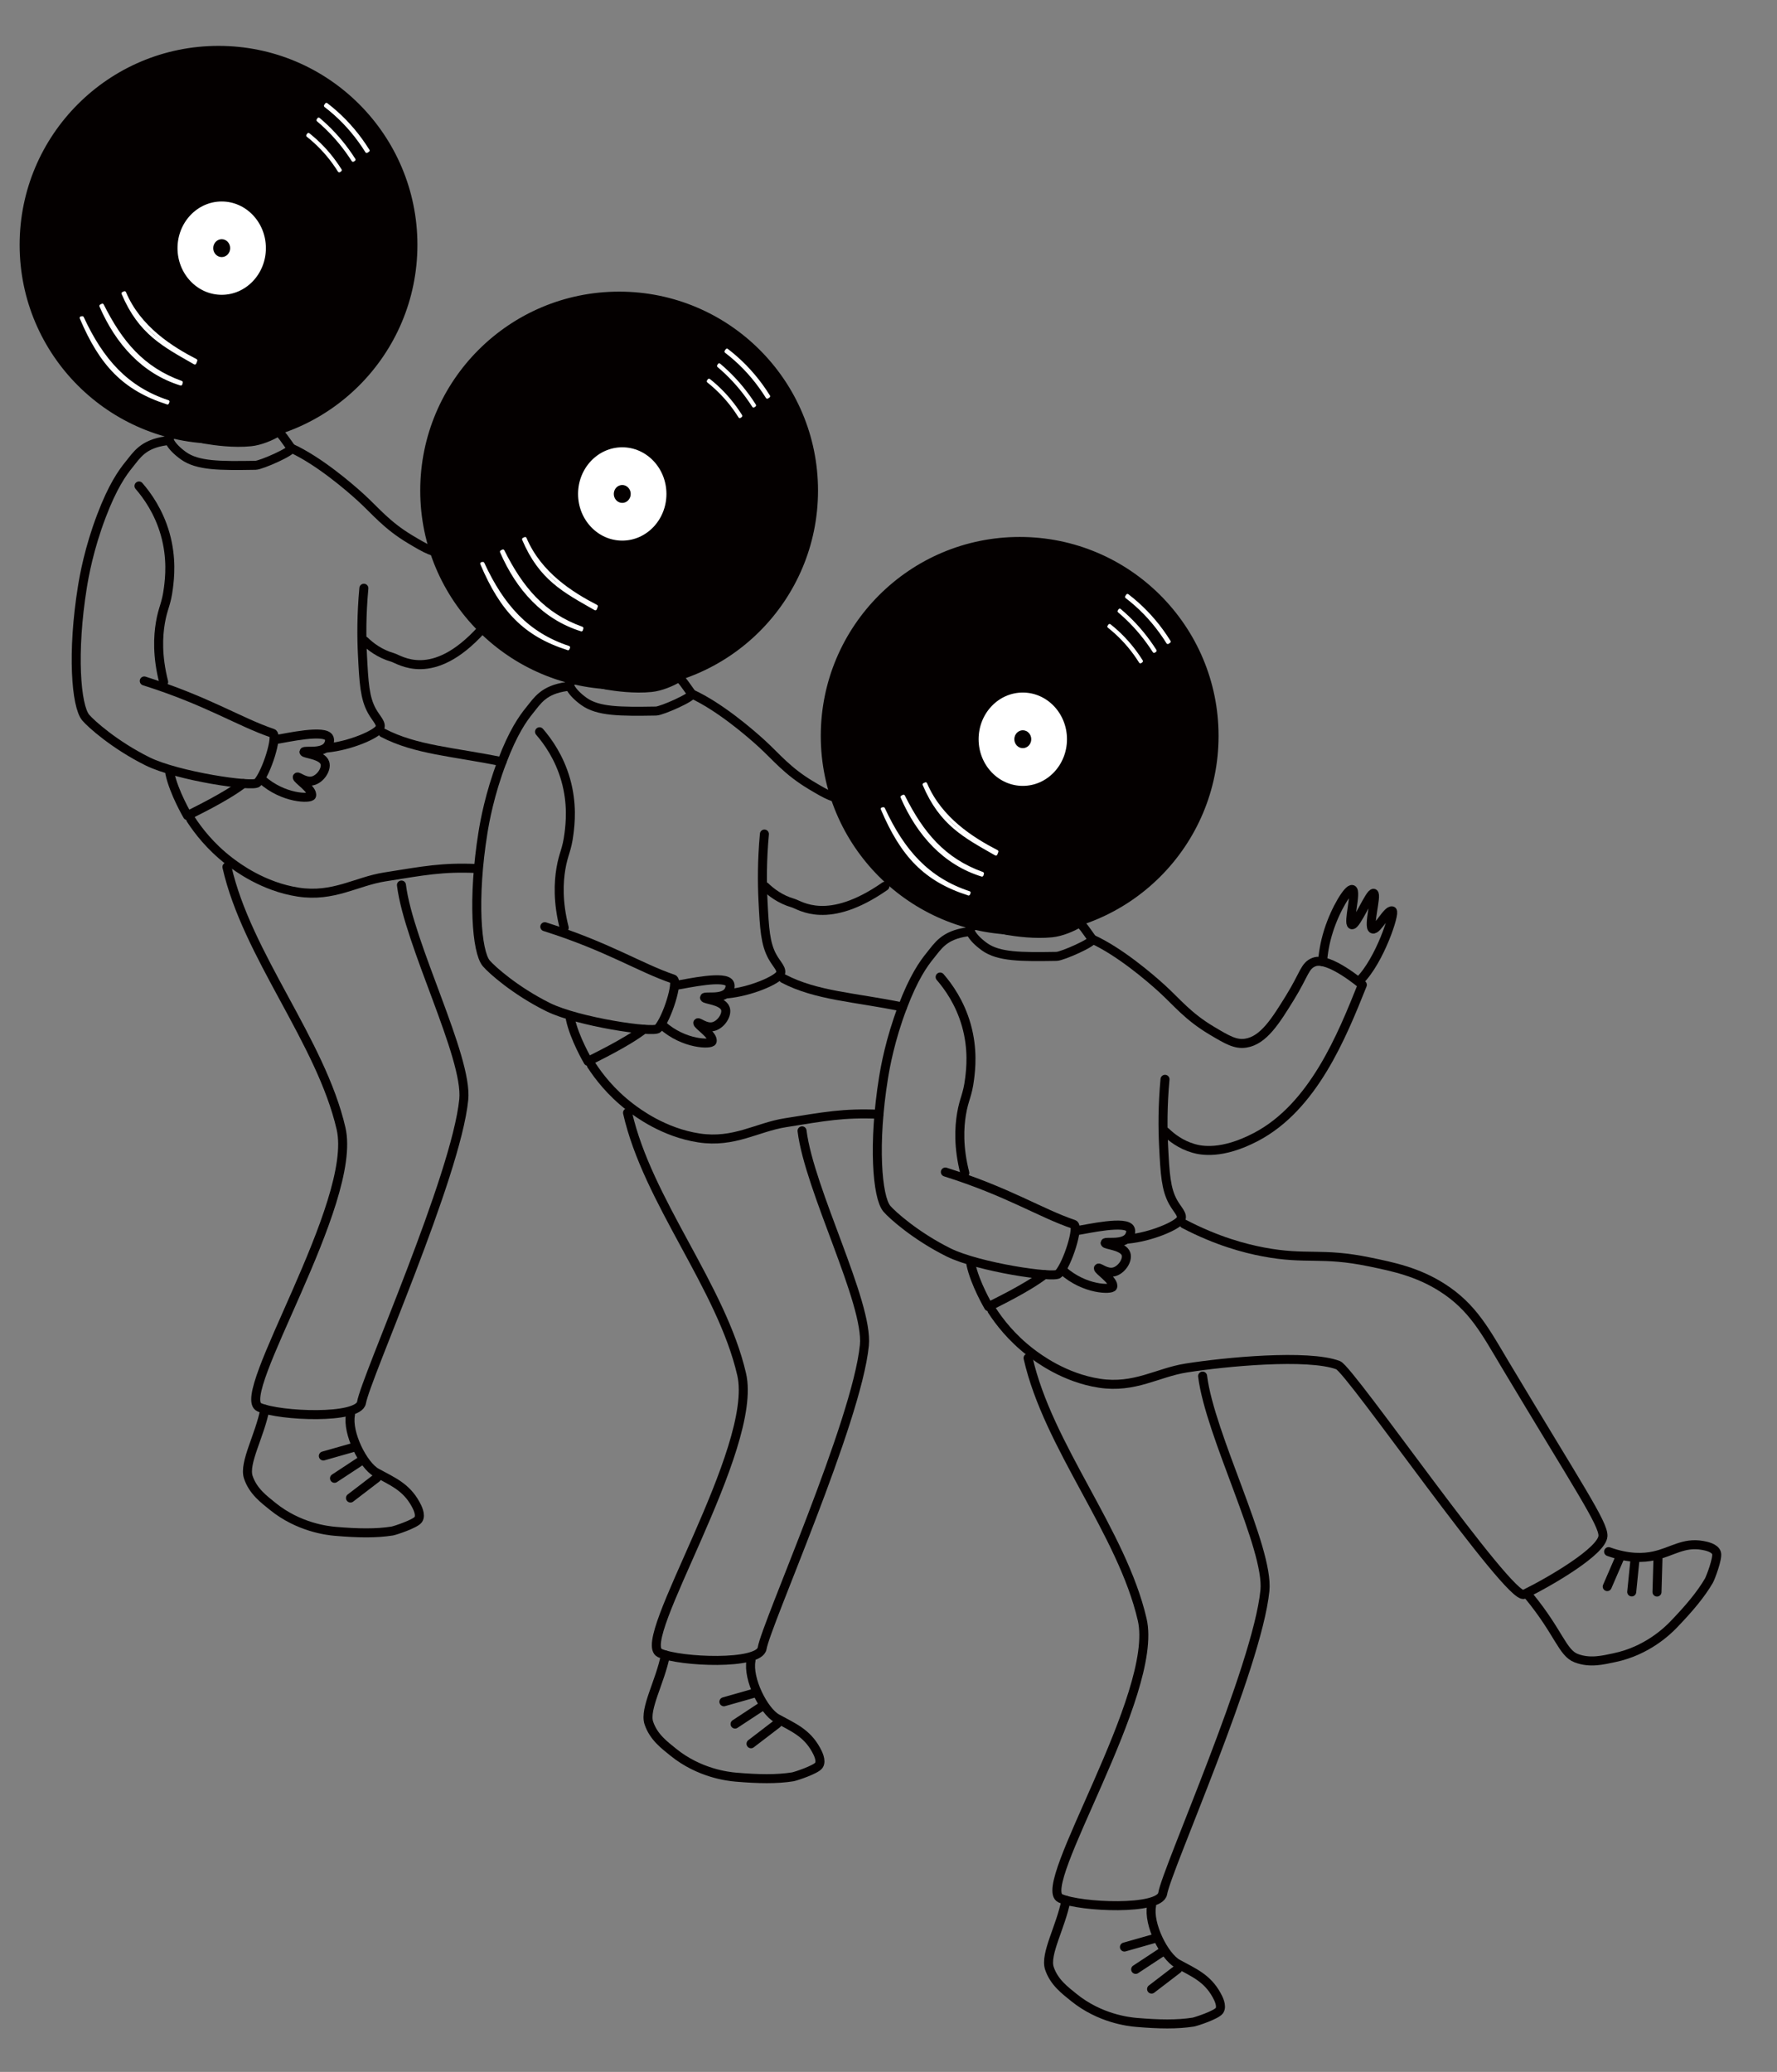 <svg width="296" height="345" viewBox="0 0 296 345" fill="none" xmlns="http://www.w3.org/2000/svg">
<rect x="0" y="0" width="296" height="345" fill="#808080" stroke="none"/>
<path d="M169.85 155.17C187.871 155.17 202.48 140.561 202.48 122.54C202.48 104.519 187.871 89.91 169.85 89.91C151.829 89.91 137.22 104.519 137.22 122.54C137.22 140.561 151.829 155.17 169.85 155.17Z" fill="#040000" stroke="#040000" stroke-linecap="round" stroke-linejoin="round"/>
<path d="M170.37 131.36C174.711 131.36 178.23 127.657 178.23 123.09C178.23 118.522 174.711 114.82 170.37 114.82C166.029 114.82 162.51 118.522 162.51 123.09C162.51 127.657 166.029 131.36 170.37 131.36Z" fill="white" stroke="#040000" stroke-linecap="round" stroke-linejoin="round"/>
<path d="M170.37 124.58C171.149 124.58 171.78 123.913 171.78 123.09C171.78 122.267 171.149 121.6 170.37 121.6C169.591 121.6 168.96 122.267 168.96 123.09C168.96 123.913 169.591 124.58 170.37 124.58Z" fill="#040000"/>
<path d="M192.41 108.35L192.24 108.46C191.91 107.95 191.57 107.44 191.21 106.95C189.8 105.01 188.19 103.28 186.41 101.78L186.52 101.6C188.32 103.11 189.95 104.86 191.37 106.82C191.73 107.31 192.08 107.83 192.41 108.35Z" stroke="white" stroke-width="0.5" stroke-linecap="round" stroke-linejoin="round"/>
<path d="M194.76 106.83L194.52 106.99C194.15 106.39 193.75 105.8 193.34 105.24C191.72 103 189.8 101.03 187.65 99.39L187.81 99.15C189.98 100.81 191.92 102.8 193.56 105.06C193.97 105.63 194.38 106.23 194.75 106.83H194.76Z" stroke="white" stroke-width="0.5" stroke-linecap="round" stroke-linejoin="round"/>
<path d="M190.13 110.09L189.96 110.21C189.67 109.75 189.37 109.3 189.05 108.86C187.8 107.14 186.34 105.62 184.71 104.33L184.83 104.15C186.48 105.45 187.95 106.99 189.21 108.73C189.53 109.17 189.84 109.63 190.13 110.09Z" stroke="white" stroke-width="0.5" stroke-linecap="round" stroke-linejoin="round"/>
<path d="M161.34 148.86C154.11 146.56 150.25 142.45 146.96 134.69L147.16 134.66C150.44 141.75 154.58 146.38 161.43 148.64L161.33 148.87L161.34 148.86Z" stroke="white" stroke-width="0.5" stroke-linecap="round" stroke-linejoin="round"/>
<path d="M163.57 145.72C157.31 143.77 152.96 138.95 150.25 132.71L150.5 132.58C153.6 138.76 157.21 143.12 163.65 145.44L163.57 145.72Z" stroke="white" stroke-width="0.5" stroke-linecap="round" stroke-linejoin="round"/>
<path d="M165.89 142.22C160.7 139.26 156.73 137.24 153.93 130.63L154.19 130.51C156.68 136.37 162 139.69 166.06 141.79L165.89 142.22Z" stroke="white" stroke-width="0.5" stroke-linecap="round" stroke-linejoin="round"/>
<path d="M175.18 155.33C172.42 155.61 169.34 155.2 167.7 154.92C167.01 154.8 166.35 154.56 165.75 154.2C164.92 153.72 163.87 153.18 163.87 153.18C163.19 153.42 162.38 154.02 161.67 154.48C161.32 154.71 161.77 156.05 163.99 157.65C166.35 159.34 170.01 159.35 176 159.25C176.96 159.23 182.3 156.87 181.94 156.39C181.13 155.28 180.03 153.51 179.64 153.75C178.61 154.38 176.75 155.18 175.18 155.33Z" stroke="#040000" stroke-width="1.5" stroke-linecap="round" stroke-linejoin="round"/>
<path d="M181.94 156.38C186.49 158.46 191.51 162.75 193.56 164.62C196.1 166.94 197.84 169.22 201.8 171.59C204.45 173.17 205.8 173.96 207.5 173.7C210.48 173.25 212.5 169.97 214.89 166.1C217.29 162.22 217.3 160.79 218.9 160.19C221.38 159.25 226.93 163.99 226.93 163.99C223.55 172.44 218.78 184.32 209.19 189.33C203.48 192.32 200.03 191.57 198.84 191.23C196.67 190.61 195.12 189.38 194.19 188.48" stroke="#040000" stroke-width="1.5" stroke-linecap="round" stroke-linejoin="round"/>
<path d="M220.3 160.13C220.4 158.88 220.64 157.08 221.3 155.01C222.47 151.32 224.61 147.88 225.26 148.12C226.04 148.4 224.49 153.76 225.18 153.98C225.91 154.21 228.19 148.53 228.82 148.75C229.42 148.96 227.81 154.35 228.66 154.69C229.38 154.98 231.11 151.4 231.91 151.68C232.48 151.88 229.85 159.96 226.45 163.32" stroke="#040000" stroke-width="1.5" stroke-linecap="round" stroke-linejoin="round"/>
<path d="M161.11 155.17C157.23 155.72 156.25 157.51 154.93 159.13C153.82 160.49 152.2 162.77 150.34 167.68C148.26 173.14 147.46 177.69 147.17 179.48C145.4 190.45 146.11 199.35 147.72 201.26C148.59 202.29 152.52 205.82 158.02 208.55C162.99 211.01 175.6 212.89 176.32 212.11C177.86 210.45 179.79 204.19 178.85 203.87C173.33 202.01 168 198.48 157.47 195.16" stroke="#040000" stroke-width="1.5" stroke-linecap="round" stroke-linejoin="round"/>
<path d="M156.6 162.69C157.96 164.26 159.89 166.93 160.96 170.69C162.1 174.71 161.71 178.05 161.51 179.64C161.16 182.47 160.59 182.93 160.16 185.5C159.79 187.71 159.61 191.01 160.71 195.32" stroke="#040000" stroke-width="1.5" stroke-linecap="round" stroke-linejoin="round"/>
<path d="M194.06 179.72C193.65 184.16 193.68 187.9 193.82 190.73C194.06 195.54 194.21 197.99 195.4 200.15C196.16 201.52 197.14 202.29 196.67 203.08C196.08 204.07 191.8 205.95 187.88 206.33" stroke="#040000" stroke-width="1.5" stroke-linecap="round" stroke-linejoin="round"/>
<path d="M179.41 204.91C181.15 204.65 187.68 203.14 188.28 204.67C188.44 205.07 188.28 205.6 188.04 205.94C187.08 207.32 184.13 206.65 184.08 206.97C184.03 207.29 187.09 207.4 187.56 208.79C187.92 209.84 186.79 211.52 185.5 211.8C184.26 212.07 183.1 210.99 182.97 211.17C182.78 211.44 185.65 213.25 185.35 214.26C185.19 214.8 180.68 214.81 177.03 211.54" stroke="#040000" stroke-width="1.5" stroke-linecap="round" stroke-linejoin="round"/>
<path d="M161.73 210.53C162.4 213.72 164.67 217.58 164.67 217.58C165.7 217.03 171.01 214.52 173.96 212.24" stroke="#040000" stroke-width="1.5" stroke-linecap="round" stroke-linejoin="round"/>
<path d="M197.23 203.8C202.72 206.67 207.37 207.89 210.46 208.47C217.64 209.83 220.1 208.47 228.12 210.13C232.05 210.94 236.13 211.78 240.24 214.41C245.32 217.65 247.43 221.7 250.69 227.16C262.96 247.66 267.08 253.69 267.01 255.75C266.91 258.25 258.38 263.27 253.86 265.49C251.5 266.65 224.91 228.07 222.89 227.32C217.86 225.44 204.04 226.77 197.55 227.8C192.8 228.55 189 231.23 183.14 230.33C177.31 229.44 172.93 226.16 171.66 225.18C168.46 222.72 166.43 220.04 165.24 218.21" stroke="#040000" stroke-width="1.5" stroke-linecap="round" stroke-linejoin="round"/>
<path d="M267.95 258.37C271.3 259.57 273.8 259.44 275.47 259.08C278.49 258.44 280.42 256.75 283.63 257.34C284.2 257.44 285.66 257.73 285.93 258.61C286.18 259.44 284.91 262.78 284.66 263.2C283.31 265.52 281.33 267.87 278.72 270.57C277.8 271.52 274.36 274.9 268.9 276.03C267.08 276.41 264.88 276.99 262.56 276.11C260.24 275.23 259.66 271.83 254.72 265.81" stroke="#040000" stroke-width="1.5" stroke-linecap="round" stroke-linejoin="round"/>
<path d="M272.35 259.62C272.17 261.44 271.98 263.26 271.8 265.08" stroke="#040000" stroke-width="1.5" stroke-linecap="round" stroke-linejoin="round"/>
<path d="M276.17 259.61C276.12 261.44 276.06 263.27 276.01 265.1" stroke="#040000" stroke-width="1.5" stroke-linecap="round" stroke-linejoin="round"/>
<path d="M269.9 259.15C269.17 260.83 268.45 262.51 267.72 264.19" stroke="#040000" stroke-width="1.5" stroke-linecap="round" stroke-linejoin="round"/>
<path d="M191.82 317.33C191.23 320.41 193.94 325.78 196.15 326.99C198.85 328.47 201.08 329.36 202.65 332.21C202.93 332.71 203.63 334.03 203.12 334.79C202.63 335.51 199.24 336.63 198.76 336.71C196.11 337.13 193.04 337.08 189.3 336.76C187.99 336.65 183.19 336.11 178.86 332.6C177.42 331.43 175.58 330.09 174.8 327.74C174.02 325.39 176.72 320.81 177.56 316.43" stroke="#040000" stroke-width="1.5" stroke-linecap="round" stroke-linejoin="round"/>
<path d="M193.76 324.91C192.23 325.92 190.7 326.92 189.17 327.93" stroke="#040000" stroke-width="1.5" stroke-linecap="round" stroke-linejoin="round"/>
<path d="M196.18 327.87C194.73 328.98 193.27 330.1 191.82 331.21" stroke="#040000" stroke-width="1.5" stroke-linecap="round" stroke-linejoin="round"/>
<path d="M192.58 322.71C190.82 323.21 189.06 323.71 187.3 324.21" stroke="#040000" stroke-width="1.5" stroke-linecap="round" stroke-linejoin="round"/>
<path d="M171.25 226.13C174.58 240.86 186.9 255.13 190.26 269.69C193.11 282.05 172.32 314.19 176.64 316.1C180.05 317.6 193.19 318.13 193.67 315.31C194.35 311.25 209.43 277.63 210.7 264.86C211.4 257.77 201.54 238.98 200.32 229.14" stroke="#040000" stroke-width="1.5" stroke-linecap="round" stroke-linejoin="round"/>
<path d="M103.13 114.32C121.151 114.32 135.76 99.711 135.76 81.69C135.76 63.669 121.151 49.06 103.13 49.06C85.109 49.06 70.5 63.669 70.5 81.69C70.5 99.711 85.109 114.32 103.13 114.32Z" fill="#040000" stroke="#040000" stroke-linecap="round" stroke-linejoin="round"/>
<path d="M103.65 90.52C107.991 90.52 111.51 86.817 111.51 82.25C111.51 77.683 107.991 73.98 103.65 73.98C99.309 73.98 95.79 77.683 95.79 82.25C95.79 86.817 99.309 90.52 103.65 90.52Z" fill="white" stroke="#040000" stroke-linecap="round" stroke-linejoin="round"/>
<path d="M103.65 83.74C104.429 83.74 105.06 83.073 105.06 82.25C105.06 81.427 104.429 80.76 103.65 80.76C102.871 80.76 102.24 81.427 102.24 82.25C102.24 83.073 102.871 83.74 103.65 83.74Z" fill="#040000"/>
<path d="M125.69 67.5L125.52 67.61C125.19 67.1 124.85 66.59 124.49 66.1C123.08 64.16 121.47 62.43 119.69 60.93L119.8 60.75C121.6 62.26 123.23 64.01 124.65 65.97C125.01 66.46 125.36 66.98 125.69 67.5Z" stroke="white" stroke-width="0.5" stroke-linecap="round" stroke-linejoin="round"/>
<path d="M128.04 65.98L127.8 66.14C127.43 65.54 127.03 64.95 126.62 64.39C125 62.15 123.08 60.18 120.93 58.54L121.09 58.3C123.26 59.96 125.2 61.95 126.84 64.21C127.25 64.78 127.66 65.38 128.03 65.98H128.04Z" stroke="white" stroke-width="0.5" stroke-linecap="round" stroke-linejoin="round"/>
<path d="M123.4 69.25L123.23 69.37C122.94 68.91 122.64 68.46 122.32 68.02C121.07 66.3 119.61 64.78 117.98 63.49L118.1 63.31C119.75 64.61 121.22 66.15 122.48 67.89C122.8 68.33 123.11 68.79 123.4 69.25Z" stroke="white" stroke-width="0.5" stroke-linecap="round" stroke-linejoin="round"/>
<path d="M94.62 108.02C87.39 105.72 83.53 101.61 80.24 93.85L80.44 93.82C83.72 100.91 87.86 105.54 94.71 107.8L94.61 108.03L94.62 108.02Z" stroke="white" stroke-width="0.5" stroke-linecap="round" stroke-linejoin="round"/>
<path d="M96.85 104.88C90.59 102.93 86.24 98.11 83.53 91.87L83.78 91.74C86.88 97.92 90.49 102.28 96.93 104.6L96.85 104.88Z" stroke="white" stroke-width="0.5" stroke-linecap="round" stroke-linejoin="round"/>
<path d="M99.17 101.38C93.98 98.42 90.01 96.4 87.21 89.79L87.47 89.67C89.96 95.53 95.28 98.85 99.34 100.95L99.17 101.38Z" stroke="white" stroke-width="0.5" stroke-linecap="round" stroke-linejoin="round"/>
<path d="M108.46 114.48C105.7 114.76 102.62 114.35 100.98 114.07C100.29 113.95 99.63 113.71 99.03 113.35C98.2 112.87 97.15 112.33 97.15 112.33C96.47 112.57 95.66 113.17 94.95 113.63C94.6 113.86 95.05 115.2 97.27 116.8C99.63 118.49 103.29 118.5 109.28 118.4C110.24 118.38 115.58 116.02 115.22 115.54C114.41 114.43 113.31 112.66 112.92 112.9C111.89 113.53 110.03 114.33 108.46 114.48Z" stroke="#040000" stroke-width="1.5" stroke-linecap="round" stroke-linejoin="round"/>
<path d="M147.4 147.57C137.87 154.21 133.29 150.72 132.11 150.38C129.94 149.76 128.39 148.53 127.46 147.63" stroke="#040000" stroke-width="1.5" stroke-linecap="round" stroke-linejoin="round"/>
<path d="M115.22 115.54C119.77 117.62 124.79 121.91 126.84 123.78C129.38 126.1 131.12 128.38 135.08 130.75C137.73 132.33 139.08 133.12 140.78 132.86" stroke="#040000" stroke-width="1.5" stroke-linecap="round" stroke-linejoin="round"/>
<path d="M94.39 114.32C90.51 114.87 89.53 116.66 88.21 118.28C87.1 119.64 85.48 121.92 83.62 126.83C81.54 132.29 80.74 136.84 80.45 138.63C78.68 149.6 79.39 158.5 81 160.41C81.87 161.44 85.8 164.97 91.3 167.7C96.27 170.16 108.88 172.04 109.6 171.26C111.14 169.6 113.07 163.34 112.13 163.02C106.61 161.16 101.28 157.63 90.75 154.31" stroke="#040000" stroke-width="1.5" stroke-linecap="round" stroke-linejoin="round"/>
<path d="M89.87 121.85C91.23 123.42 93.16 126.09 94.23 129.85C95.37 133.87 94.98 137.21 94.78 138.8C94.43 141.63 93.86 142.09 93.43 144.66C93.06 146.87 92.88 150.17 93.98 154.48" stroke="#040000" stroke-width="1.5" stroke-linecap="round" stroke-linejoin="round"/>
<path d="M127.33 138.88C126.92 143.32 126.95 147.06 127.09 149.89C127.33 154.7 127.48 157.15 128.67 159.31C129.43 160.68 130.41 161.45 129.94 162.24C129.35 163.23 125.07 165.11 121.15 165.49" stroke="#040000" stroke-width="1.5" stroke-linecap="round" stroke-linejoin="round"/>
<path d="M112.68 164.06C114.42 163.8 120.95 162.29 121.55 163.82C121.71 164.22 121.55 164.75 121.31 165.09C120.35 166.47 117.4 165.8 117.35 166.12C117.3 166.44 120.36 166.55 120.83 167.94C121.19 168.99 120.06 170.67 118.77 170.95C117.53 171.22 116.37 170.14 116.24 170.32C116.05 170.59 118.92 172.4 118.62 173.41C118.46 173.95 113.95 173.96 110.3 170.69" stroke="#040000" stroke-width="1.5" stroke-linecap="round" stroke-linejoin="round"/>
<path d="M95.01 169.68C95.68 172.87 97.95 176.73 97.95 176.73C98.98 176.18 104.29 173.67 107.24 171.39" stroke="#040000" stroke-width="1.5" stroke-linecap="round" stroke-linejoin="round"/>
<path d="M146.4 185.54C140.42 185.29 137.31 185.92 130.82 186.95C126.07 187.7 122.27 190.38 116.41 189.48C110.58 188.59 106.2 185.31 104.93 184.33C101.73 181.87 99.7 179.19 98.51 177.36" stroke="#040000" stroke-width="1.5" stroke-linecap="round" stroke-linejoin="round"/>
<path d="M130.5 162.95C135.99 165.82 142.31 166.03 150.34 167.68" stroke="#040000" stroke-width="1.5" stroke-linecap="round" stroke-linejoin="round"/>
<path d="M125.1 276.49C124.51 279.57 127.22 284.94 129.43 286.15C132.13 287.63 134.36 288.52 135.93 291.37C136.21 291.87 136.91 293.19 136.4 293.95C135.91 294.67 132.52 295.79 132.04 295.87C129.39 296.29 126.32 296.24 122.58 295.92C121.27 295.81 116.47 295.27 112.14 291.76C110.7 290.59 108.86 289.25 108.08 286.9C107.3 284.55 110 279.97 110.84 275.59" stroke="#040000" stroke-width="1.5" stroke-linecap="round" stroke-linejoin="round"/>
<path d="M127.03 284.06C125.5 285.07 123.97 286.07 122.44 287.08" stroke="#040000" stroke-width="1.5" stroke-linecap="round" stroke-linejoin="round"/>
<path d="M129.46 287.02C128.01 288.13 126.55 289.25 125.1 290.36" stroke="#040000" stroke-width="1.5" stroke-linecap="round" stroke-linejoin="round"/>
<path d="M125.86 281.87C124.1 282.37 122.34 282.87 120.58 283.37" stroke="#040000" stroke-width="1.5" stroke-linecap="round" stroke-linejoin="round"/>
<path d="M104.53 185.29C107.86 200.02 120.18 214.29 123.54 228.85C126.39 241.21 105.6 273.35 109.92 275.26C113.33 276.76 126.47 277.29 126.95 274.47C127.63 270.41 142.71 236.79 143.98 224.02C144.68 216.93 134.82 198.14 133.6 188.3" stroke="#040000" stroke-width="1.5" stroke-linecap="round" stroke-linejoin="round"/>
<path d="M36.4 73.4C54.421 73.4 69.03 58.791 69.03 40.77C69.03 22.749 54.421 8.14 36.4 8.14C18.379 8.14 3.77 22.749 3.77 40.77C3.77 58.791 18.379 73.4 36.4 73.4Z" fill="#040000" stroke="#040000" stroke-linecap="round" stroke-linejoin="round"/>
<path d="M36.93 49.59C41.271 49.59 44.79 45.887 44.79 41.32C44.79 36.752 41.271 33.05 36.93 33.05C32.589 33.05 29.07 36.752 29.07 41.32C29.07 45.887 32.589 49.59 36.93 49.59Z" fill="white" stroke="#040000" stroke-linecap="round" stroke-linejoin="round"/>
<path d="M36.93 42.81C37.709 42.81 38.34 42.143 38.34 41.32C38.34 40.497 37.709 39.83 36.93 39.83C36.151 39.83 35.52 40.497 35.52 41.32C35.52 42.143 36.151 42.81 36.93 42.81Z" fill="#040000"/>
<path d="M58.97 26.58L58.8 26.69C58.47 26.18 58.13 25.67 57.77 25.18C56.36 23.24 54.75 21.51 52.97 20.01L53.08 19.83C54.88 21.34 56.51 23.09 57.93 25.05C58.29 25.54 58.64 26.06 58.97 26.58Z" stroke="white" stroke-width="0.5" stroke-linecap="round" stroke-linejoin="round"/>
<path d="M61.32 25.06L61.08 25.22C60.71 24.62 60.31 24.03 59.9 23.47C58.28 21.23 56.36 19.26 54.21 17.62L54.37 17.38C56.54 19.04 58.48 21.03 60.12 23.29C60.53 23.86 60.94 24.46 61.31 25.06H61.32Z" stroke="white" stroke-width="0.5" stroke-linecap="round" stroke-linejoin="round"/>
<path d="M56.68 28.33L56.51 28.45C56.22 27.99 55.92 27.54 55.6 27.1C54.35 25.38 52.89 23.86 51.26 22.57L51.38 22.39C53.03 23.69 54.5 25.23 55.76 26.97C56.08 27.41 56.39 27.87 56.68 28.33Z" stroke="white" stroke-width="0.5" stroke-linecap="round" stroke-linejoin="round"/>
<path d="M27.9 67.1C20.67 64.8 16.81 60.69 13.52 52.93L13.72 52.9C17 59.99 21.14 64.62 27.99 66.88L27.89 67.11L27.9 67.1Z" stroke="white" stroke-width="0.5" stroke-linecap="round" stroke-linejoin="round"/>
<path d="M30.12 63.95C23.86 62 19.51 57.18 16.8 50.94L17.05 50.81C20.15 56.99 23.76 61.35 30.2 63.67L30.12 63.95Z" stroke="white" stroke-width="0.5" stroke-linecap="round" stroke-linejoin="round"/>
<path d="M32.45 60.45C27.26 57.49 23.29 55.47 20.49 48.86L20.75 48.74C23.24 54.6 28.56 57.92 32.62 60.02L32.45 60.45Z" stroke="white" stroke-width="0.5" stroke-linecap="round" stroke-linejoin="round"/>
<path d="M41.74 73.56C38.98 73.84 35.9 73.43 34.26 73.15C33.57 73.03 32.91 72.79 32.31 72.43C31.48 71.95 30.43 71.41 30.43 71.41C29.75 71.65 28.94 72.25 28.23 72.71C27.88 72.94 28.33 74.28 30.55 75.88C32.91 77.57 36.57 77.58 42.56 77.48C43.52 77.46 48.86 75.1 48.5 74.62C47.69 73.51 46.59 71.74 46.2 71.98C45.17 72.61 43.31 73.41 41.74 73.56Z" stroke="#040000" stroke-width="1.5" stroke-linecap="round" stroke-linejoin="round"/>
<path d="M80.17 104.88C72 113.88 66.57 109.8 65.39 109.47C63.22 108.85 61.67 107.62 60.74 106.72" stroke="#040000" stroke-width="1.5" stroke-linecap="round" stroke-linejoin="round"/>
<path d="M48.49 74.61C53.04 76.69 58.06 80.98 60.11 82.85C62.65 85.17 64.39 87.45 68.35 89.82C71 91.4 72.35 92.19 74.05 91.93C77.03 91.48 79.05 88.2 81.44 84.33" stroke="#040000" stroke-width="1.5" stroke-linecap="round" stroke-linejoin="round"/>
<path d="M86.86 78.36C86.96 77.11 87.2 75.31 87.86 73.24C89.03 69.55 91.17 66.11 91.82 66.35C92.6 66.63 91.05 71.99 91.74 72.21C92.47 72.44 94.75 66.76 95.38 66.98C95.98 67.19 94.37 72.58 95.22 72.92C95.94 73.21 97.67 69.63 98.47 69.91C99.04 70.11 96.41 78.19 93.01 81.55" stroke="#040000" stroke-linecap="round" stroke-linejoin="round"/>
<path d="M27.67 73.4C23.79 73.95 22.81 75.74 21.49 77.36C20.38 78.72 18.76 81 16.9 85.91C14.82 91.37 14.02 95.92 13.73 97.71C11.96 108.68 12.67 117.58 14.28 119.49C15.15 120.52 19.08 124.05 24.58 126.78C29.55 129.24 42.16 131.12 42.88 130.34C44.42 128.68 46.35 122.42 45.41 122.1C39.89 120.24 34.56 116.71 24.03 113.39" stroke="#040000" stroke-width="1.5" stroke-linecap="round" stroke-linejoin="round"/>
<path d="M23.15 80.92C24.51 82.49 26.44 85.16 27.51 88.92C28.65 92.94 28.26 96.28 28.06 97.87C27.71 100.7 27.14 101.16 26.71 103.73C26.34 105.94 26.16 109.24 27.26 113.55" stroke="#040000" stroke-width="1.5" stroke-linecap="round" stroke-linejoin="round"/>
<path d="M60.61 97.95C60.2 102.39 60.23 106.13 60.37 108.96C60.61 113.77 60.76 116.22 61.95 118.38C62.71 119.75 63.69 120.52 63.22 121.31C62.63 122.3 58.35 124.18 54.43 124.56" stroke="#040000" stroke-width="1.5" stroke-linecap="round" stroke-linejoin="round"/>
<path d="M45.96 123.14C47.7 122.88 54.23 121.37 54.83 122.9C54.99 123.3 54.83 123.83 54.59 124.17C53.63 125.55 50.68 124.88 50.63 125.2C50.58 125.52 53.64 125.63 54.11 127.02C54.47 128.07 53.34 129.75 52.05 130.03C50.81 130.3 49.65 129.22 49.52 129.4C49.33 129.67 52.2 131.48 51.9 132.49C51.74 133.03 47.23 133.04 43.58 129.77" stroke="#040000" stroke-width="1.5" stroke-linecap="round" stroke-linejoin="round"/>
<path d="M28.29 128.76C28.96 131.95 31.23 135.81 31.23 135.81C32.26 135.26 37.57 132.75 40.52 130.47" stroke="#040000" stroke-width="1.5" stroke-linecap="round" stroke-linejoin="round"/>
<path d="M79.41 144.62C73.7 144.36 70.59 144.99 64.09 146.02C59.34 146.77 55.54 149.45 49.68 148.55C43.85 147.66 39.47 144.38 38.2 143.4C35 140.94 32.97 138.26 31.78 136.43" stroke="#040000" stroke-width="1.5" stroke-linecap="round" stroke-linejoin="round"/>
<path d="M63.78 122.03C69.27 124.9 75.59 125.18 83.62 126.84" stroke="#040000" stroke-width="1.5" stroke-linecap="round" stroke-linejoin="round"/>
<path d="M58.38 235.56C57.79 238.64 60.5 244.01 62.71 245.22C65.41 246.7 67.64 247.59 69.21 250.44C69.49 250.94 70.19 252.26 69.68 253.02C69.19 253.74 65.8 254.86 65.32 254.94C62.67 255.36 59.6 255.31 55.86 254.99C54.55 254.88 49.75 254.34 45.42 250.83C43.98 249.66 42.14 248.32 41.36 245.97C40.58 243.62 43.28 239.04 44.12 234.66" stroke="#040000" stroke-width="1.5" stroke-linecap="round" stroke-linejoin="round"/>
<path d="M60.31 243.14C58.78 244.15 57.25 245.15 55.72 246.16" stroke="#040000" stroke-width="1.5" stroke-linecap="round" stroke-linejoin="round"/>
<path d="M62.74 246.1C61.29 247.21 59.83 248.33 58.38 249.44" stroke="#040000" stroke-width="1.5" stroke-linecap="round" stroke-linejoin="round"/>
<path d="M59.14 240.94C57.38 241.44 55.62 241.94 53.86 242.44" stroke="#040000" stroke-width="1.5" stroke-linecap="round" stroke-linejoin="round"/>
<path d="M37.8 144.36C41.13 159.09 53.45 173.36 56.81 187.92C59.66 200.28 38.87 232.42 43.19 234.33C46.6 235.83 59.74 236.36 60.22 233.54C60.9 229.48 75.98 195.86 77.25 183.09C77.95 176 68.09 157.21 66.87 147.37" stroke="#040000" stroke-width="1.5" stroke-linecap="round" stroke-linejoin="round"/>
</svg>
